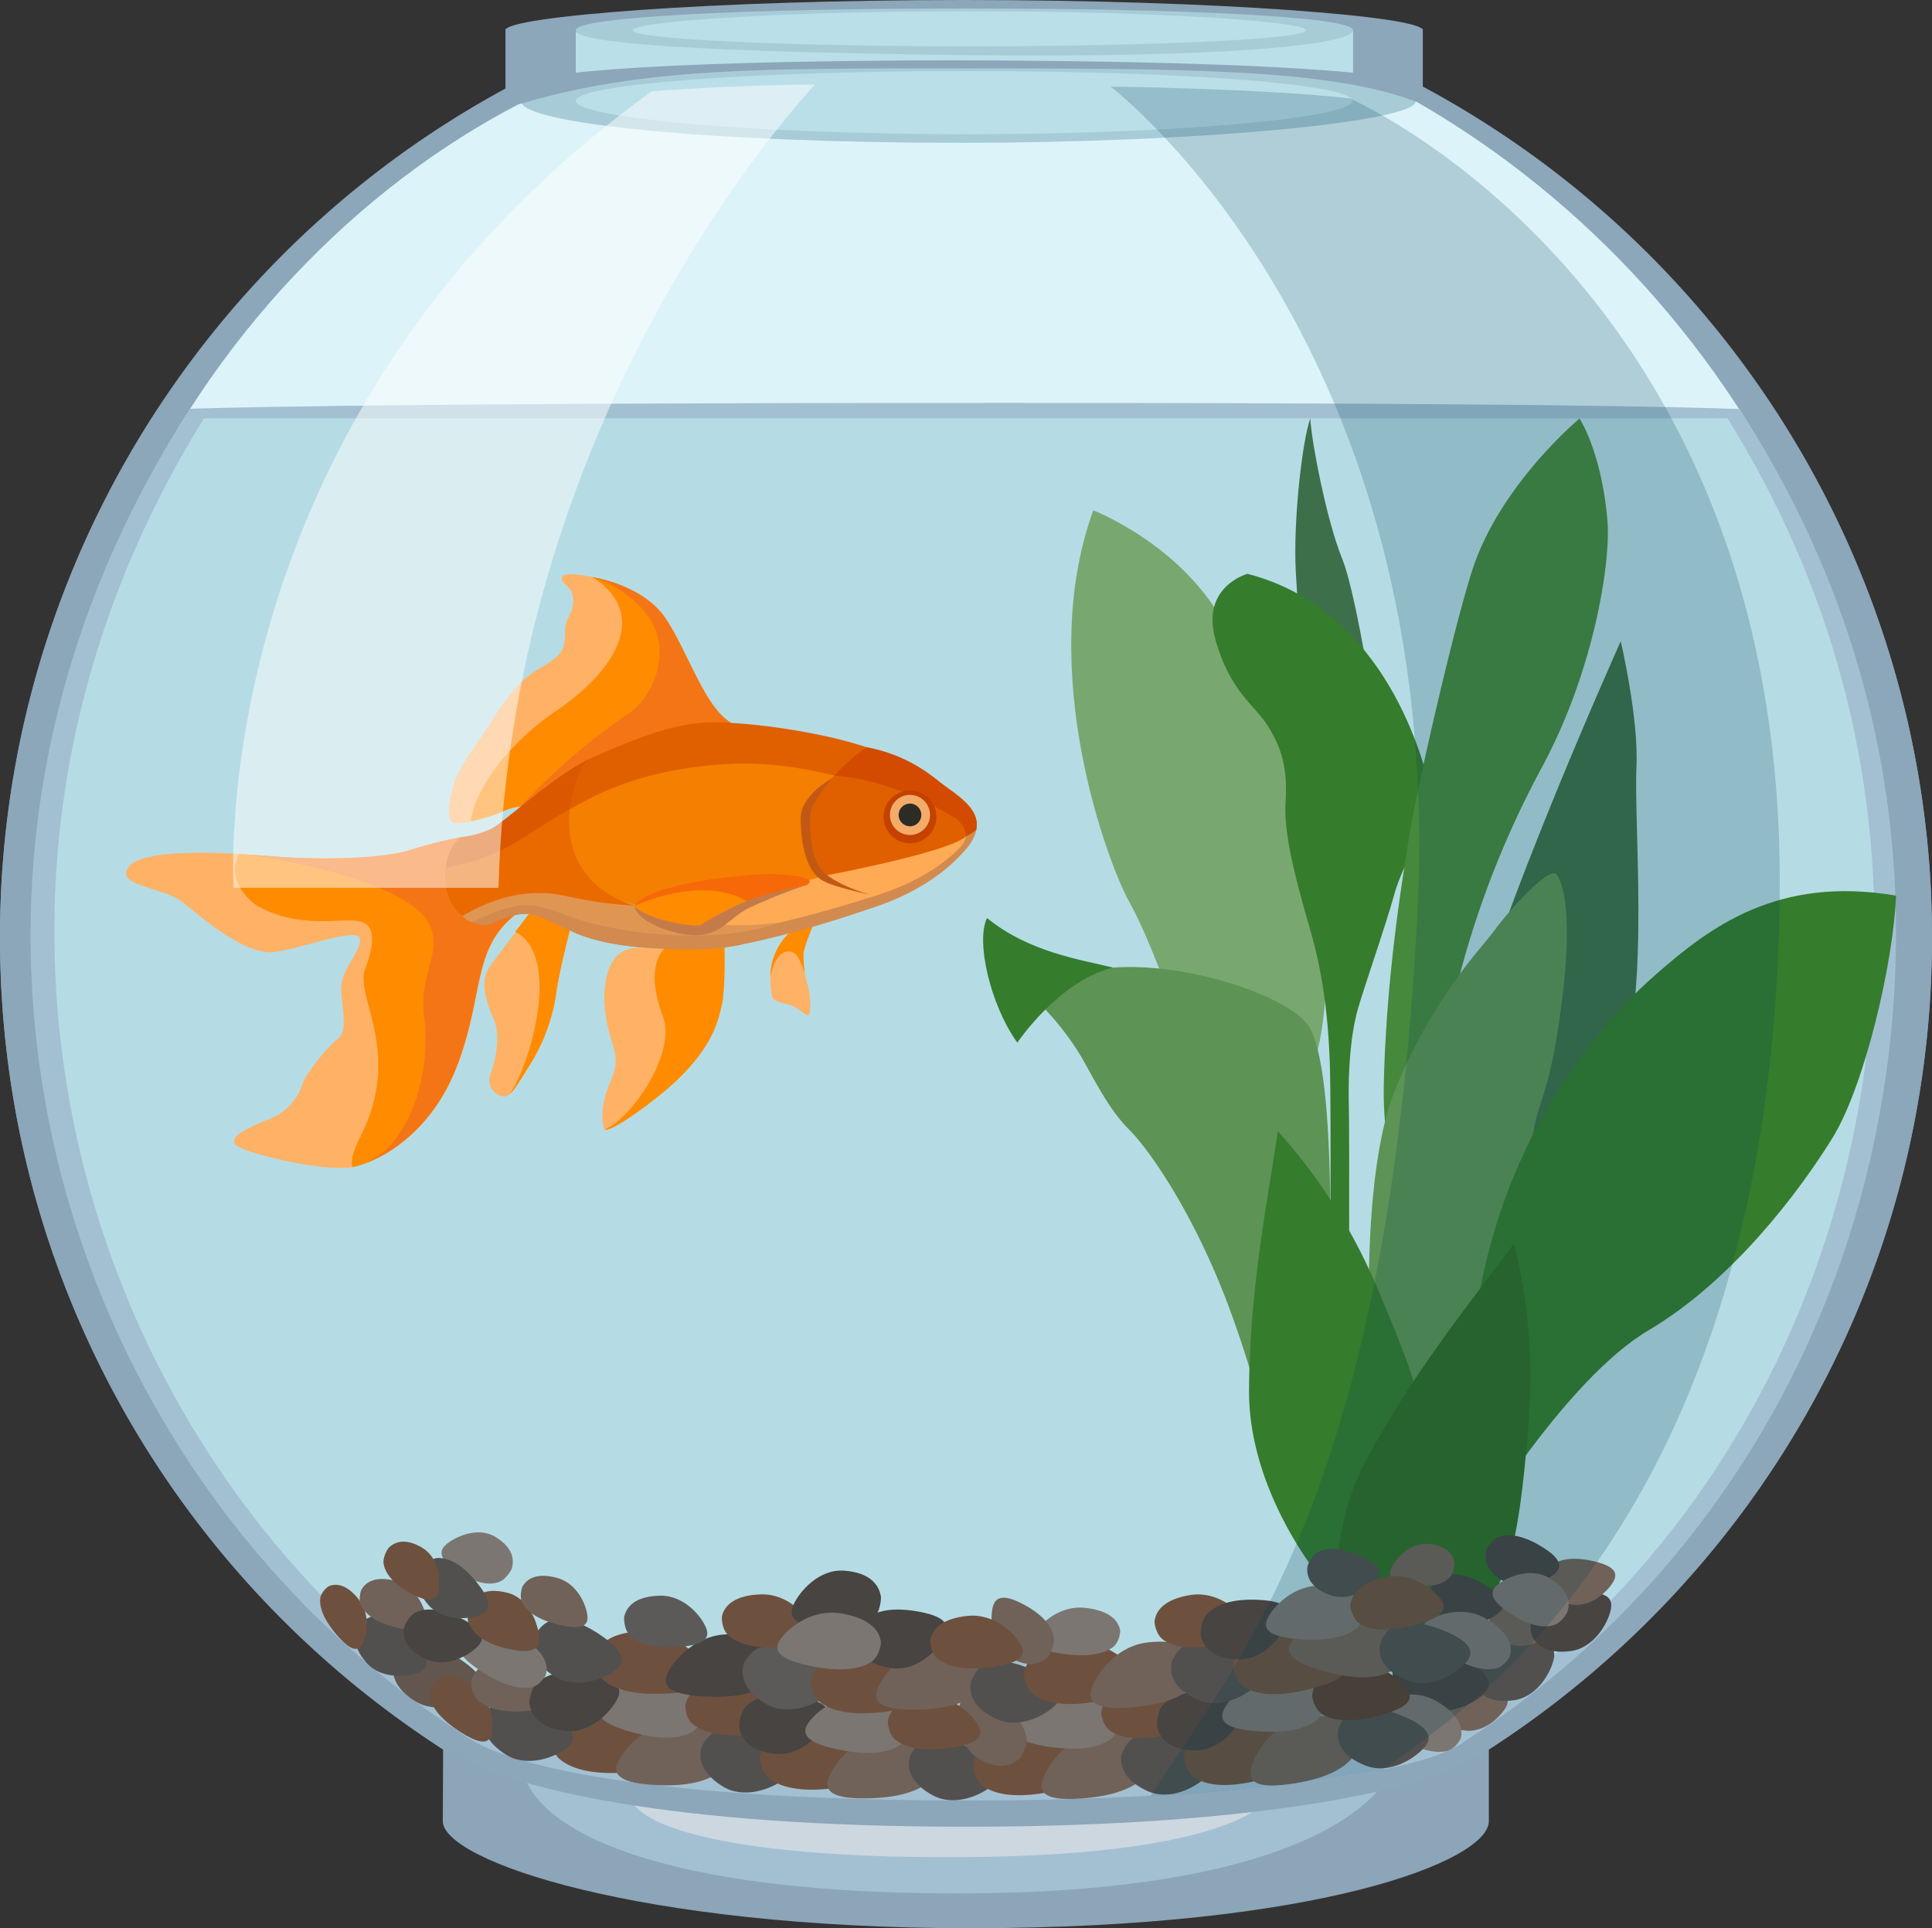 <svg xmlns="http://www.w3.org/2000/svg" width="500" height="499.06" viewBox="0 0 500 499.06">
  <rect x="0" y="0" width="500" height="499.06" fill="#333333" stroke="none"/>
  <defs>
    <style>
      .cls-1 {
        fill: #8ca5b8;
      }

      .cls-2 {
        fill: #a3c0d3;
      }

      .cls-3 {
        fill: #cdd7e0;
      }

      .cls-4 {
        fill: #8ca6ba;
      }

      .cls-5 {
        fill: #dcf3f9;
      }

      .cls-6 {
        fill: #b5dce5;
      }

      .cls-7 {
        fill: #3d704a;
      }

      .cls-8 {
        fill: #78a86f;
      }

      .cls-9 {
        fill: #357c2d;
      }

      .cls-10 {
        fill: #46893d;
      }

      .cls-11 {
        fill: #5d9355;
      }

      .cls-12 {
        fill: #6d513e;
      }

      .cls-13 {
        fill: #706259;
      }

      .cls-14 {
        fill: #51504f;
      }

      .cls-15 {
        fill: #7c7672;
      }

      .cls-16 {
        fill: #badfe8;
      }

      .cls-17 {
        fill: #a7ccd8;
      }

      .cls-18 {
        fill: #2f6d26;
      }

      .cls-19 {
        fill: #474442;
      }

      .cls-20 {
        fill: #63564e;
      }

      .cls-21 {
        fill: #73868a;
      }

      .cls-22 {
        fill: #574132;
      }

      .cls-23 {
        fill: #5b5a59;
      }

      .cls-24 {
        fill: #ffb266;
      }

      .cls-25 {
        fill: #ff8b00;
      }

      .cls-26 {
        fill: #f47516;
      }

      .cls-27 {
        fill: #d38a4f;
      }

      .cls-28 {
        fill: #fa5;
      }

      .cls-29 {
        fill: #e06000;
      }

      .cls-30 {
        fill: #d34b00;
      }

      .cls-31 {
        fill: #f47f00;
      }

      .cls-32 {
        fill: #e09653;
      }

      .cls-33 {
        fill: #db5800;
      }

      .cls-34 {
        fill: #ea6a00;
      }

      .cls-35 {
        fill: #f76908;
      }

      .cls-36 {
        fill: #c44100;
      }

      .cls-37 {
        fill: #f4ab69;
      }

      .cls-38 {
        fill: #2d2b26;
      }

      .cls-39 {
        fill: #c15914;
      }

      .cls-40 {
        fill: #c47b49;
      }

      .cls-41 {
        fill: #f0b080;
      }

      .cls-42 {
        fill: #fff;
        opacity: 0.5;
      }

      .cls-43 {
        fill: #003e54;
        opacity: 0.2;
      }
    </style>
  </defs>
  <title>Goldfish</title>
  <g id="Слой_2" data-name="Слой 2">
    <g id="Lager_1" data-name="Lager 1">
      <g>
        <path class="cls-1" d="M385.31,471.35c0,10.25-44,27.71-134.22,27.71-86,0-136.49-17.46-136.49-27.71l.08-18.56s82.68,2.31,135.27,2.31,135.36-2.31,135.36-2.31v18.56"/>
        <path class="cls-2" d="M360.14,458.05s-10.12,32.08-113,32C178.86,490,143.85,477,136.32,461.29c0,0,53.53,12.66,111.07,11.79C296.54,472.34,324.79,469.2,360.14,458.05Z"/>
        <path class="cls-3" d="M328.3,465.32s-7.44,15.39-83,15.35c-50.15,0-75.88-6.28-81.41-13.8a569.12,569.12,0,0,0,81.61,5.66C281.56,472.18,302.33,470.67,328.3,465.32Z"/>
        <polyline class="cls-4" points="368.22 22.93 130.81 22.93 130.81 7.48 368.22 7.48 368.22 22.93"/>
        <path class="cls-4" d="M368.22,22.4S344.05,14.8,255,15.51c-110.44.87-123.23,6.89-123.23,6.89A249.88,249.88,0,0,0,0,242.67C0,330.86,45.71,408.3,114.69,452.79H385.31C454.29,408.3,500,330.86,500,242.67A249.88,249.88,0,0,0,368.22,22.4"/>
        <path class="cls-4" d="M41.95,104.15A248.49,248.49,0,0,0,0,242.67C0,330.86,45.71,408.3,114.69,452.79H385.31C454.29,408.3,500,330.86,500,242.67a248.48,248.48,0,0,0-42-138.52s-29.58-5.39-198.73-5.39c-182.31,0-217.37,5.39-217.37,5.39"/>
        <path class="cls-5" d="M465.32,133C443.26,87.15,407.2,48.82,363.59,24.64l-225.18.23C96.88,45.1,57.32,83.42,34.23,133H465.32"/>
        <path class="cls-2" d="M49.2,105.8C23.86,144.92,7.91,191.38,7.91,242c0,87,45.81,165.16,113.69,208l257.64.56C448.44,406,490.69,328.15,490.69,241.12c0-50.59-15.17-96.09-40.51-135.22,0,0-28.06-.1-189.92-.1H49.2"/>
        <path class="cls-6" d="M54.35,105.8c-24.72,38.82-40.28,84.92-40.28,135.12,0,86.36,44.7,163.88,110.93,206.39l251.37.55C443.88,403.71,485.1,326.42,485.1,240.07c0-50.2-14.8-95.35-39.52-134.17,0,0-27.38-.1-185.3-.1H54.35"/>
        <path class="cls-2" d="M451.7,108.28H47.63l1.57-2.48s37.07-1.53,211.53-1.53c161.87,0,189.45,1.63,189.45,1.63Z"/>
        <path class="cls-4" d="M385.31,452.79c-13.17,10.4-60.56,20-135.31,20s-117.29-9.26-135.4-20c0,0,60.6-18.56,135.36-18.56s135.36,18.56,135.36,18.56"/>
        <path class="cls-2" d="M381,447.47C381,457.72,322.65,466,250.64,466S131,458.89,118.76,448c-7.67-6.8,59.88-19.14,131.89-19.14S381,437.22,381,447.47"/>
        <path class="cls-7" d="M356.73,191.31s-5.4-37-9.4-46.77-8-30.64-8.22-36.27c-2.11,5.93-4.46,26.46-3.76,39.69S338.41,189,338.41,189Z"/>
        <path class="cls-8" d="M282.94,132.08s23.84,9.19,34.65,30.8c17.38,22.79,31.22,76.35,23.36,109.24-24.31-8-37.46-12-37.46-12s-6.11-17.62-11.28-26.78S267.78,173.69,282.94,132.08Z"/>
        <path class="cls-9" d="M322.75,148.55s-12,3.29-8.22,16.91,10.34,17.15,13.63,22.48,5.17,10.49,4.54,19.73,3.91,24.28,6.58,33.67,4.41,20,4.87,33.83,0,62.26,0,62.26l4.92,7s.23-49.1,0-58.5.55-18.64,2.43-25.06,7.21-21.61,9.4-29.6,10.61-21.46,9.2-27.21-10.93-46.28-47.34-55.56"/>
        <path class="cls-10" d="M370.62,336s-13.12-27.56-12.49-55.44,4.7-52.31,6.58-64.21,11.62-54.53,16.44-69.15c7.23-21.93,27.63-38.87,27.63-38.87s5.73,8.59,7.23,26.52c.9,10.81-3.62,39.13-17,63.8A244.15,244.15,0,0,0,370.62,336"/>
        <path class="cls-7" d="M419.44,165.94s4.7,20,4.07,32.58,2.57,50.43-2,70.17-8,78.31-34.64,109.64c-8.77-21.61-10.65-72-9-97.81s41.58-114.57,41.58-114.57"/>
        <path class="cls-11" d="M356.35,377.85s-7.18-67.19,4.93-96.32c10.13-24.36,22.18-36.1,25.54-40.8s14.17-16.76,16-14.41S407.09,237,404.12,260s-6,24.9-7.21,32.58-15.43,70.95-40.57,85.28"/>
        <path class="cls-11" d="M342,346.37s2.15-10.81,2.2-19,1.08-54.5-6.2-62.72S302.31,247.7,283.52,251c-8.93,5.17-13.16,10.1-13.16,10.1a71.28,71.28,0,0,1,9.22,12c3.7,6.34,7.23,13.86,12.63,19.26S308,313,316.41,334.07c7.23,18,13.16,42,13.16,42Z"/>
        <path class="cls-9" d="M263.28,269.86s10.84-16.13,24.81-19.43c-8.11-2-21.72-3.91-32.65-12.83C252.51,243.58,256.23,260,263.28,269.86Z"/>
        <path class="cls-9" d="M342,408.77s-18.91-22.35-18.75-49,5-49.93,7.46-67a144.9,144.9,0,0,1,24.57,37.92c6.8,15.63,12.36,29.67,13.19,38.26s-1.13,35.75-1.13,35.75l-25.33,4"/>
        <path class="cls-9" d="M381.55,358.72l1.53-25.14C391.36,290.66,415,264,428.76,252S460,226.59,490.69,231.8c-.61,16.86-8,49.13-16.55,62.89s-25.75,36.75-47.52,49.63-45.6,53-45.6,53l.54-38.63"/>
        <path class="cls-12" d="M142.71,449.49s-.24,3.88,2.23,5.89,7.07,3.92,16.22,3.44,11.87-2.52,10.18-6.13-7.71-10.17-16.16-10S143.49,446.14,142.71,449.49Z"/>
        <path class="cls-13" d="M188.53,452.51s.28,3.88-2.17,5.91-7,4-16.18,3.6-11.9-2.4-10.24-6,7.61-10.25,16.06-10.12S187.72,449.17,188.53,452.51Z"/>
        <path class="cls-14" d="M181.71,451.75s1.71-3.27,4.37-3.91,6.69-.36,12.67,3.71,6.83,6.83,3.93,9.09-10.17,5.2-15.79,1.63S180.6,454.8,181.71,451.75Z"/>
        <path class="cls-15" d="M181.9,443.64s-.53,3.49-3.12,4.8-7,2.12-15.07-.08-10.06-4.54-7.86-7.41,8.81-7.55,16.28-5.72S181.86,440.51,181.9,443.64Z"/>
        <polyline class="cls-16" points="350.18 23.22 149 22.93 149 7.83 350.18 7.83 350.18 23.22"/>
        <path class="cls-4" d="M368.22,7.83h-18c-21.74,1.49-62.36.53-100.16.53H149c-12.27-1-18.19.77-18.19-.53C130.81,4.28,184,0,249.52,0S368.22,4.28,368.22,7.83Z"/>
        <path class="cls-17" d="M350.18,7.83c0,3.55-30.79,7.24-100.59,6.42Q149,13.08,149,7.83c0-3.55,45.47-5.64,101-5.64S350.18,4.28,350.18,7.83Z"/>
        <path class="cls-16" d="M338,7.83c0,2.29-39,4.15-87.16,4.15S163.7,10.12,163.7,7.83s39-4.93,87.16-4.93S338,5.54,338,7.83Z"/>
        <path class="cls-17" d="M366.35,26.25c0,5.12-54.06,10.71-118.07,10.71S134.88,32,134.88,26.25c0-6.78,47.51-10.61,111.51-10.61s119.95,3.83,119.95,10.61"/>
        <path class="cls-4" d="M366.35,22.44c0,.31.93,4.17,0,3.82-22.45-8.48-59.92-8.56-117.83-8.56-50.72,0-82.11-.27-113.49,9.09-3.84,1.14-.14-3.58-.14-4.35,0-4.34,47.51-6.8,111.51-6.8s119.95,2.45,119.95,6.8"/>
        <path class="cls-16" d="M350,26.1c0,4.25-43.09,8.63-100,8.63S149,30.35,149,26.1s44.46-7.7,101.38-7.7S350,21.85,350,26.1"/>
        <path class="cls-18" d="M347.62,424.53s-6.44-23.65,6.21-47.1,27.87-41.73,38-55.61a144.82,144.82,0,0,1,3.89,45c-1.33,17-3,32-6.32,40s-17.79,31-17.79,31l-24-13.3"/>
        <path class="cls-12" d="M177.38,441.15s-.2,3.3,1.82,5,5.76,3.34,13.22,2.92,9.68-2.15,8.3-5.21-6.29-8.65-13.17-8.47S178,438.3,177.38,441.15Z"/>
        <path class="cls-12" d="M196.68,454.81s0,3.89,2.64,5.72,7.32,3.42,16.42,2.29,11.66-3.36,9.73-6.83-8.41-9.6-16.82-8.79S197.22,451.41,196.68,454.81Z"/>
        <path class="cls-13" d="M242.74,454.7s.56,3.84-1.75,6-6.73,4.48-15.89,4.73-12-1.56-10.64-5.29,6.87-10.76,15.31-11.22S241.7,451.42,242.74,454.7Z"/>
        <path class="cls-14" d="M235.51,454.53s1.48-3.38,4.09-4.2,6.65-.83,12.89,2.81,7.29,6.33,4.56,8.79-9.78,5.9-15.64,2.74S234.62,457.64,235.51,454.53Z"/>
        <path class="cls-19" d="M191.28,446.55s.17-3.69,2.31-5.39,5.91-3.17,13-2,9.08,3.29,7.41,6.57-7,9-13.61,8.17S191.57,449.77,191.28,446.55Z"/>
        <path class="cls-14" d="M125.68,443.57s1.71-3.27,4.37-3.91,6.7-.36,12.67,3.71,6.83,6.83,3.93,9.09-10.17,5.2-15.79,1.63S124.57,446.61,125.68,443.57Z"/>
        <path class="cls-20" d="M102.18,429.73s1.71-3.27,4.37-3.91,6.7-.36,12.67,3.71,6.83,6.83,3.93,9.09-10.17,5.2-15.79,1.63S101.08,432.77,102.18,429.73Z"/>
        <path class="cls-12" d="M112.54,435.08s-1.8,2.17-1.27,4.36,2.29,5.2,7.63,8.66,7.75,3.39,8.34.59,0-9.12-4.81-12.46S114.41,433.44,112.54,435.08Z"/>
        <path class="cls-13" d="M122,435.17s-.18,3.2,1.65,4.87,5.23,3.24,12,2.85,8.78-2.08,7.53-5.06-5.71-8.41-12-8.23S122.61,432.4,122,435.17Z"/>
        <path class="cls-19" d="M137,440.62s.17-3.69,2.31-5.4,5.91-3.17,13-2,9.08,3.29,7.41,6.58-7,9-13.61,8.16S137.32,443.84,137,440.62Z"/>
        <path class="cls-15" d="M235.22,446.91s-.28,3.52-2.77,5-6.87,2.61-15,1-10.35-3.82-8.36-6.84,8.27-8.15,15.84-6.85S235,443.8,235.22,446.91Z"/>
        <path class="cls-12" d="M251.8,457s.26,3.88,3,5.55,7.51,3,16.53,1.3,11.44-4,9.3-7.4-9-9.08-17.32-7.77S252.13,453.61,251.8,457Z"/>
        <path class="cls-13" d="M297.68,453.59s.78,3.8-1.38,6.15-6.45,4.87-15.58,5.67-12.11-.84-10.94-4.63,6.21-11.16,14.61-12.12,12.05,1.73,13.29,4.94"/>
        <path class="cls-14" d="M290.37,453.76s1.27-3.46,3.82-4.45,6.59-1.23,13,2,7.66,5.88,5.08,8.5-9.4,6.48-15.45,3.68-7.2-6.6-6.5-9.76"/>
        <path class="cls-15" d="M289.63,445.14s-.07,3.53-2.47,5.16-6.7,3-15,1.89-10.56-3.2-8.76-6.33,7.76-8.63,15.4-7.79S289.18,442.05,289.63,445.14Z"/>
        <path class="cls-12" d="M285,443.34s.23,3.29,2.46,4.73,6.14,2.55,13.49,1.18,9.31-3.39,7.55-6.25-7.36-7.75-14.17-6.67-9.07,4.11-9.33,7"/>
        <path class="cls-12" d="M306.4,455.16s.53,3.85,3.36,5.32,7.7,2.44,16.57.14,11.13-4.84,8.76-8-9.59-8.43-17.82-6.53-10.78,5.67-10.87,9.11"/>
        <path class="cls-13" d="M351.06,448.6s1.05,3.74-.95,6.22S344,460.14,335,461.58s-12.14,0-11.23-3.86,5.41-11.56,13.72-13.12,12.14.88,13.6,4"/>
        <path class="cls-19" d="M299.45,446.89s-.31-3.68,1.59-5.65,5.44-3.91,12.67-3.68,9.43,2.09,8.2,5.55S316.14,453,309.47,453s-9.32-2.93-10-6.09"/>
        <path class="cls-13" d="M371.83,441.73s.28-2.88,2-4.13,4.74-2.25,10.29-1.06,7,2.93,5.54,5.43-5.84,6.78-11,5.86-6.77-3.57-6.87-6.1"/>
        <path class="cls-14" d="M381.54,435.56s-.72-3.4.82-5.47,4.63-4.3,11.42-4.95,9.07.84,8.34,4.23-4.24,9.9-10.47,10.71-9.07-1.64-10.1-4.51"/>
        <path class="cls-19" d="M360.72,430.52s1.63-3.61,4.43-4.47,7.15-.83,13.81,3.15,7.76,6.87,4.8,9.49-10.55,6.23-16.81,2.77-7.21-7.6-6.23-10.93"/>
        <path class="cls-15" d="M342.84,439.86s.18,3.52-2.1,5.33-6.47,3.48-14.79,2.93-10.76-2.44-9.18-5.69,7.13-9.15,14.81-8.85,10.59,3.23,11.24,6.29"/>
        <path class="cls-15" d="M378,450s-1.34,2.82-3.87,3.27-6.51,0-12.75-3.95-7.35-6.43-4.75-8.3,9.41-4.13,15.27-.65,6.88,7,6.11,9.64"/>
        <path class="cls-14" d="M346.31,447.71s1-3.54,3.5-4.7,6.49-1.69,13.15,1.11,8.06,5.33,5.67,8.12-8.93,7.12-15.15,4.75-7.64-6.08-7.17-9.28"/>
        <path class="cls-21" d="M329.95,448.21h0m17.46-3.12.12.05,0,0-.14,0m-5-2.3a5.94,5.94,0,0,1-.67,1.34h.48a16.45,16.45,0,0,1,2.24.15c-.26-.11-.5-.24-.73-.36a4.47,4.47,0,0,1-1.31-1.12m-26.58-11.4q-2.28,3.22-4.65,6.18.69,0,1.44,0l1.12,0a19.2,19.2,0,0,1,6,.92A16.29,16.29,0,0,1,331,433.56h.57c5.21.2,8.22,1.62,9.83,3.46a7,7,0,0,1,2.06-2.6c-8.2-1.18-17.51-2.21-27.69-3"/>
        <path class="cls-22" d="M351.73,430.77a12.89,12.89,0,0,0-2.92.33,16.05,16.05,0,0,0-6.52,2.84,7.27,7.27,0,0,0-2.16,2.72,6.28,6.28,0,0,0-.53,2.44,8.26,8.26,0,0,0,1.53,3.58,4.67,4.67,0,0,0,1.37,1.17c.24.13.49.26.76.38a11.77,11.77,0,0,0,3.12.86l.14,0a17.5,17.5,0,0,0,2.28.14,31.26,31.26,0,0,0,7.85-1.16q1.91-.5,3.35-1c3.93-1.43,5.31-3,4.7-4.86a4.45,4.45,0,0,0-.63-1.19,16.51,16.51,0,0,0-12.35-6.26"/>
        <path class="cls-13" d="M264.09,454.8s2.05-2.88,1.54-5.38-2.34-5.75-8.1-8.92-8.4-2.66-9.15.76-.34,10.79,4.86,13.9S262,457.07,264.09,454.8Z"/>
        <path class="cls-12" d="M229.76,445.58s0,3.3,2.17,4.87,6,2.92,13.39,2,9.5-2.82,7.91-5.78-6.88-8.19-13.74-7.52S230.19,442.7,229.76,445.58Z"/>
        <path class="cls-12" d="M153.92,429s-.24,3.88,2.23,5.89,7.07,3.92,16.22,3.44,11.87-2.52,10.18-6.13-7.71-10.17-16.16-10S154.69,425.64,153.92,429Z"/>
        <path class="cls-19" d="M201.33,429.6s.28,3.88-2.17,5.91-7,4-16.18,3.6-11.9-2.4-10.24-6,7.61-10.25,16.06-10.12S200.52,426.26,201.33,429.6Z"/>
        <path class="cls-23" d="M192.62,430.23s1.71-3.27,4.37-3.91,6.69-.36,12.67,3.71,6.83,6.83,3.93,9.09-10.17,5.2-15.79,1.63S191.52,433.27,192.62,430.23Z"/>
        <path class="cls-12" d="M186.82,418.39s-.2,3.3,1.82,5,5.76,3.34,13.22,2.93,9.68-2.15,8.3-5.21-6.29-8.65-13.17-8.46S187.45,415.54,186.82,418.39Z"/>
        <path class="cls-12" d="M209.84,435.05s0,3.89,2.64,5.72,7.32,3.42,16.42,2.29,11.66-3.36,9.73-6.83-8.41-9.6-16.82-8.79S210.38,431.66,209.84,435.05Z"/>
        <path class="cls-13" d="M255.37,431.72s.56,3.84-1.75,6-6.73,4.48-15.89,4.73-12-1.56-10.64-5.29S234,426.45,242.4,426,254.33,428.45,255.37,431.72Z"/>
        <path class="cls-14" d="M251.33,435.08s1.29-3.46,3.84-4.43,6.59-1.21,13,2.07,7.64,5.9,5.06,8.52-9.42,6.45-15.46,3.63S250.62,438.24,251.33,435.08Z"/>
        <path class="cls-19" d="M221.78,424.39s.17-3.69,2.31-5.39,5.91-3.17,13-2,9.07,3.29,7.41,6.58-7,9-13.61,8.17S222.08,427.61,221.78,424.39Z"/>
        <path class="cls-14" d="M138.34,423.36s1.71-3.27,4.37-3.91,6.69-.36,12.67,3.71,6.83,6.83,3.93,9.09-10.17,5.2-15.79,1.63S137.23,426.41,138.34,423.36Z"/>
        <path class="cls-23" d="M161.52,418.56s-.18,3.2,1.65,4.87,5.23,3.25,12,2.85,8.78-2.08,7.53-5.06-5.71-8.41-12-8.23S162.09,415.79,161.52,418.56Z"/>
        <path class="cls-15" d="M141.24,433.51s-1.31,2.76-3.78,3.19-6.35,0-12.45-3.84-7.19-6.27-4.65-8.1,9.18-4,14.9-.65S142,430.91,141.24,433.51Z"/>
        <path class="cls-14" d="M93.14,420.3s2.23-2.27,4.59-2.14,5.63,1.37,9.55,6.24,3.94,7.36,1,8.51-9.71,1.75-13.47-2.61S91.47,422.54,93.14,420.3Z"/>
        <path class="cls-12" d="M85,410.58s-2,1.35-2.14,3.29.59,4.87,4.14,9.07,5.56,4.74,6.75,2.58S96,418,92.88,414,86.94,409.69,85,410.58Z"/>
        <path class="cls-13" d="M93.49,411.51s-1,2.61.15,4.44,3.51,4,9.21,5.36,7.78.48,7.49-2.3-2.62-8.38-7.83-9.8S94.65,409.37,93.49,411.51Z"/>
        <path class="cls-19" d="M104.62,421.07s1.07-3,3.26-3.89,5.68-1.14,11.29,1.61,6.68,5,4.48,7.3-8.05,5.7-13.31,3.35S104.05,423.8,104.62,421.07Z"/>
        <path class="cls-12" d="M121.52,415.32s-1.13,3.16,0,5.32,3.66,4.66,9.8,6.08,8.43.28,8.21-3-2.52-10-8.13-11.46S122.86,412.7,121.52,415.32Z"/>
        <path class="cls-15" d="M132.38,406.16s-1.35,2.73-3.47,3.37-5.36.55-10.17-2.56-5.51-5.33-3.21-7.29,8.1-4.64,12.63-1.93S133.23,403.63,132.38,406.16Z"/>
        <path class="cls-14" d="M109.17,405.37s2.23-2.27,4.6-2.14,5.63,1.38,9.55,6.24,3.94,7.36,1,8.5-9.72,1.75-13.47-2.6S107.5,407.61,109.17,405.37Z"/>
        <path class="cls-12" d="M100.49,400.71S98.87,403,99.32,405s2,4.63,6.74,7.25,6.88,2.25,7.43-.47.1-8.62-4.19-11.18S102.17,398.93,100.49,400.71Z"/>
        <path class="cls-13" d="M135.18,410.69s-1,2.61.15,4.44,3.51,4,9.21,5.36,7.79.48,7.49-2.3-2.62-8.38-7.83-9.8S136.34,408.55,135.18,410.69Z"/>
        <path class="cls-19" d="M228,413.41s0,3.69-2,5.5-5.75,3.45-12.93,2.63-9.23-2.85-7.72-6.21,6.57-9.34,13.21-8.81S227.58,410.21,228,413.41Z"/>
        <path class="cls-15" d="M228,425.27s-.28,3.52-2.77,5-6.87,2.61-15,1-10.35-3.82-8.36-6.84,8.27-8.15,15.84-6.85S227.78,422.16,228,425.27Z"/>
        <path class="cls-12" d="M265,433.4s.26,3.88,3,5.55,7.51,3,16.53,1.3,11.44-4,9.29-7.4-9-9.08-17.32-7.77S265.29,430,265,433.4Z"/>
        <path class="cls-13" d="M310.36,430s.79,3.8-1.38,6.15-6.45,4.87-15.58,5.68-12.11-.84-10.94-4.63,6.21-11.16,14.61-12.12S309.13,426.84,310.36,430Z"/>
        <path class="cls-14" d="M303.26,430.11s1.27-3.46,3.82-4.44,6.59-1.23,13,2,7.66,5.88,5.08,8.5-9.41,6.48-15.45,3.67S302.56,433.28,303.26,430.11Z"/>
        <path class="cls-15" d="M289.91,422.1s-.06,3-2.08,4.36-5.65,2.55-12.62,1.59-8.91-2.7-7.39-5.34,6.55-7.29,13-6.58S289.53,419.49,289.91,422.1Z"/>
        <path class="cls-12" d="M298.79,419.83s.23,3.29,2.46,4.73,6.14,2.56,13.49,1.18,9.31-3.39,7.55-6.25-7.36-7.75-14.17-6.68S299,416.92,298.79,419.83Z"/>
        <path class="cls-12" d="M319.16,431.65s.53,3.85,3.36,5.32,7.7,2.44,16.58.14,11.13-4.84,8.75-8-9.59-8.43-17.82-6.53S319.26,428.21,319.16,431.65Z"/>
        <path class="cls-13" d="M363.13,427.36s-.56,3.85-3.39,5.31-7.72,2.38-16.58,0-11.1-4.91-8.7-8.09,9.64-8.37,17.86-6.41S363.06,423.92,363.13,427.36Z"/>
        <path class="cls-19" d="M310.78,423.38s-.31-3.68,1.59-5.65,5.44-3.91,12.67-3.69,9.43,2.09,8.2,5.55-5.77,9.85-12.44,9.87S311.49,426.54,310.78,423.38Z"/>
        <path class="cls-13" d="M385.31,419.79s.28-2.88,2-4.13,4.74-2.25,10.28-1.06,7,2.93,5.54,5.43-5.84,6.78-11,5.86S385.41,422.32,385.31,419.79Z"/>
        <path class="cls-19" d="M370.27,411.19s1.25-2.76,3.39-3.41,5.46-.63,10.55,2.4,5.92,5.25,3.67,7.24-8.06,4.76-12.84,2.12S369.52,413.74,370.27,411.19Z"/>
        <path class="cls-15" d="M353,416.39s.18,3.37-2,5.1-6.19,3.33-14.15,2.8-10.3-2.33-8.79-5.45,6.83-8.76,14.18-8.47S352.41,413.46,353,416.39Z"/>
        <path class="cls-15" d="M390.77,428.61s-1.34,2.82-3.88,3.27-6.51,0-12.75-3.95-7.35-6.43-4.75-8.3,9.41-4.13,15.27-.65S391.54,426,390.77,428.61Z"/>
        <path class="cls-19" d="M396.29,422.83s-.72-3.4.82-5.48,4.63-4.3,11.42-4.95,9.07.84,8.34,4.23-4.24,9.9-10.47,10.71S397.32,425.7,396.29,422.83Z"/>
        <path class="cls-13" d="M399.69,409.16s.28-2.88,2-4.13,4.74-2.25,10.28-1.06,7,2.93,5.54,5.43-5.84,6.78-11,5.86S399.79,411.69,399.69,409.16Z"/>
        <path class="cls-19" d="M384.72,401.11s1.25-2.76,3.39-3.41,5.46-.63,10.55,2.4,5.92,5.25,3.67,7.24-8.06,4.76-12.84,2.12S384,403.66,384.72,401.11Z"/>
        <path class="cls-15" d="M405.63,417.24s-1.37,2.8-3.62,3.41-5.69.44-10.86-2.88-6-5.65-3.57-7.63,8.52-4.63,13.4-1.71S406.5,414.63,405.63,417.24Z"/>
        <path class="cls-14" d="M357.13,425.68s1-3.54,3.5-4.7,6.48-1.69,13.15,1.11,8.06,5.33,5.67,8.12-8.93,7.12-15.15,4.75S356.66,428.89,357.13,425.68Z"/>
        <path class="cls-14" d="M338.38,405.4s.82-2.82,2.79-3.75,5.17-1.35,10.49.88,6.42,4.25,4.52,6.48-7.12,5.68-12.09,3.79S338,408,338.38,405.4Z"/>
        <path class="cls-13" d="M376.43,404.6s0,2.65-1.5,3.94-4.16,2.46-9.33,1.83-6.63-2.1-5.53-4.51,4.77-6.69,9.55-6.28S376.13,402.28,376.43,404.6Z"/>
        <path class="cls-12" d="M349.47,415.91s.46,3.27,2.78,4.54,6.31,2.12,13.54.23,9.05-4,7.1-6.76-7.89-7.22-14.6-5.67S349.52,413,349.47,415.91Z"/>
        <path class="cls-13" d="M271.3,428.66s1.88-2.65,1.42-5-2.15-5.28-7.44-8.2-7.73-2.45-8.41.7-.31,9.92,4.47,12.78S269.37,430.75,271.3,428.66Z"/>
        <path class="cls-12" d="M240.74,424.65s0,3.3,2.17,4.86,6,2.93,13.39,2,9.5-2.82,7.91-5.78-6.88-8.19-13.73-7.52S241.16,421.77,240.74,424.65Z"/>
        <path class="cls-24" d="M134.74,208.81a11.47,11.47,0,0,0-4.3,1.11C128,211,120,213.55,117.53,213s-1.11-7.34.44-11.49,6.6-10.6,8.53-13.72,6.9-11.12,12.23-14.24,6.9-4.45,7.34-7.27-.44-3.71,1.19-6.75,1.33-6.3-.37-7.71-2.81-3.41,1.45-3.19,17.76,2.67,23.91,11.42,8.24,22.34,16.91,27c-6.23,5.33-54.43,21.72-54.43,21.72"/>
        <path class="cls-25" d="M172.26,160.09c-5.86-8.82-18.94-10.71-18.94-10.71,14.41,9.11,7.07,23.58-9.95,35-9,6.06-20.24,18-21.54,28.2a39.69,39.69,0,0,0,8.6-2.7,11.47,11.47,0,0,1,4.3-1.11s48.2-16.39,54.43-21.72c-6.86-4.13-11-18.09-16.91-27"/>
        <path class="cls-26" d="M172.26,160.09c-5.86-8.82-18.94-10.71-18.94-10.71,7.06,2.1,16.37,8.87,17.3,17.46.72,6.66-2.65,14.34-8.08,17.94a161.08,161.08,0,0,0-27.81,24s48.2-16.39,54.43-21.72c-6.86-4.13-11-18.09-16.91-27"/>
        <path class="cls-24" d="M147.47,240.82s-2.58,10-3.39,15.38A48.2,48.2,0,0,1,137.55,275c-4.08,6.45-5.41,9.2-7.49,8.75s-4.38-2.45-3-6.16,2.3-9.42,1-13-4.5-9.79-1.36-14.31,10-13.13,10.56-14c1.48-.89,8.78-.57,10.28,4.64"/>
        <path class="cls-25" d="M137.19,236.17l-3.84,5c11.91,6.07,4.2,33.73-1.38,41.89,1.33-1.13,2.83-3.79,5.59-8.16a48.2,48.2,0,0,0,6.53-18.76c.82-5.41,3.39-15.38,3.39-15.38-1.51-5.22-8.8-5.53-10.28-4.64"/>
        <path class="cls-24" d="M210.67,238.91s-2.61,6.06-2.72,8a21.33,21.33,0,0,0,1,7.67c1.06,3.84.85,7.73.34,8.18s-2.56-1.89-4.62-2.56-4.78-.89-4.95-2.62-1.94-9.66,4.26-15.78A9.66,9.66,0,0,1,210.67,238.91Z"/>
        <path class="cls-25" d="M205.83,246.87c.95.67,2.47,5,2.47,5a30.2,30.2,0,0,1-.35-5c.11-1.89,2.72-8,2.72-8a9.66,9.66,0,0,0-6.7,2.85A15.91,15.91,0,0,0,199.36,253C200.16,248,202.94,244.83,205.83,246.87Z"/>
        <path class="cls-24" d="M119.31,216.67A118.8,118.8,0,0,0,106.19,220c-8.31,2.52-24.91,2.52-35.59,1.63s-33.22-2.37-37.23,2.67,9,5.19,14.09,9.34,16.17,13.79,23.73,12.75,22.4-7,22-3-5.19,7.71-4.9,13.05,1.78,10.38-.89,12.46-8.15,8.79-9,11.34a14.53,14.53,0,0,1-8.57,9.34c-5.78,2.33-10.46,4.45-9,6.56s23.25,7.45,30.48,5.89,20.48-8.76,27.18-26.53c6.9-18.3,3.74-29.87,14.94-38.82-6.19-5.17-14-20.08-14-20.08"/>
        <path class="cls-25" d="M119.31,216.67A118.8,118.8,0,0,0,106.19,220c-8.31,2.52-24.91,2.52-35.59,1.63-3.05-.25-8.75-.61-8.75-.61-3.73,7.11,3.5,12.74,4.89,13.51,7.61,4.18,14.89,4,20.28,3.79,3.22-.12,5.77-.23,7.31.59,3.34,1.78,1.76,7.62.15,11.93-2.72,7.29,9.94,21.51-1.33,43.61-2.9,5.69-1.93,7.64-1.93,7.64,7.23-1.56,20.48-8.76,27.18-26.53,6.9-18.3,3.74-29.87,14.94-38.82-6.19-5.17-14-20.08-14-20.08"/>
        <path class="cls-26" d="M119.31,216.67A118.8,118.8,0,0,0,106.19,220c-8.31,2.52-24.91,2.52-35.59,1.63-1.9-.16-4.81-.36-6.75-.48C97.05,226.29,108.45,234,111,239c3.79,7.36-2.63,13.14-1.26,23.77,1.93,14.92-3.4,33.36-15.38,38.39,7.47-2.72,18.21-10.18,24-25.6,6.9-18.3,3.74-29.87,14.94-38.82-6.19-5.17-14-20.08-14-20.08"/>
        <path class="cls-27" d="M160.42,215.65c-8.37,2.51-15.38,6.61-23.16,10.43a107.38,107.38,0,0,1-20.42,7.17c1.84,3.72,5.13,6.43,9.52,6.09,11.35-5.1,11.9-2.54,22.58,2.13s28.26,4.34,35,4.11,25-4.78,40.64-10.23c14.46-4.45,21.62-11.42,24.51-14.53s3.56-5.12,3.71-7.19c.05-1.69-82.88-.82-92.37,2"/>
        <path class="cls-28" d="M160.33,215.4c-8.35,2.29-15.34,6-23.11,9.54-6.53,2.94-14.29,5.07-21.28,6.75,1.84,3.4,3.74,6,6.22,7,11.17-5.25,14.29-5.87,24.95-1.6s29.54,5.12,36.28,4.92,24.76-4.34,40.42-9.32c14.43-4.07,21.32-10.06,24.21-12.91a6.56,6.56,0,0,0,2.15-5.88c.05-1.54-80.36-1.06-89.83,1.54"/>
        <path class="cls-24" d="M187.49,245.24s.27,10.36-.62,14.48-2.11,10.46-11.57,19.47-18.13,13.91-18.8,13.12-1.15-5.53.7-10.36,3-6.62,1.34-11.73-3.34-12.79-1-19.28c1.78-5,5.32-5.76,8.88-5.68s12.14-1,14.37-3.27C182.36,245,187.49,245.24,187.49,245.24Z"/>
        <path class="cls-25" d="M187.49,245.24s-5.12-.26-6.74-3.26c-1.39,1.39-4.41,2.22-8,2.72-2.52,1.94-5.4,7.37-1.19,18.35,3.62,9.46-8.17,26.51-15.06,29.26,1.45,1,13.17-7.46,18.69-12.72,9.45-9,10.79-15.76,11.68-19.87S187.49,245.24,187.49,245.24Z"/>
        <path class="cls-29" d="M242.93,202.21c-4-3.23-11.24-6.67-21.8-9.79s-27.81-5.67-37.6-5.45-20.58,4.89-30,9-22.81,16.8-26.48,18.58a24.71,24.71,0,0,1-7.71,2.11c-3.33,2.38-4.8,8-3.69,13.11,2.26-.67,136.53-10.44,137.15-16.45-.09-4.86-5.93-8-9.85-11.12"/>
        <path class="cls-30" d="M252.67,214.78s.11-1,.11-1.45c-.09-4.86-5.93-8-9.85-11.12a40.17,40.17,0,0,0-18.66-8.82,43.09,43.09,0,0,0-8.26,7.37c-1,1.3,22.53,12.47,34,15.7A13.9,13.9,0,0,0,252.67,214.78Z"/>
        <path class="cls-31" d="M216,200.76c-10.64-2.65-20.06-3.65-29.71-2.9-35.58,2.78-43.48,17.92-62.39,24.59-2.15.76-8.56,2.15-8.56,2.15-.58,5.46.84,9.64,4.33,12.45,7.57-4.4,16.39-7.4,26.7-5.19a116,116,0,0,0,45.94,0c14.09-3.11,21.82-5.39,21.82-5.39L216,200.76"/>
        <path class="cls-27" d="M184,242.47c-6.82-1.88-12-2.59-22.36-6.16-6.18-2.12-37.81-4.9-44.82-3.06,1.84,3.72,5.13,6.43,9.52,6.09,11.35-5.1,11.9-2.54,22.58,2.13s28.26,4.34,35,4.11a55,55,0,0,0,7.94-1.11c-2.82-.29-5-1.22-7.86-2"/>
        <path class="cls-32" d="M164.47,234.1s-35.74-9.86-48.53-2.41c1.84,3.4,3.74,6,6.22,7,11.17-5.25,14.29-5.87,24.95-1.6,9.28,3.72,36,8.31,54.6,1.71-10.74,1.11-19.91,1.56-37.22-4.67"/>
        <path class="cls-33" d="M152.2,196.59c-9.34,4.63-21.67,16.27-25.17,18a24.71,24.71,0,0,1-7.71,2.11c-3.33,2.38-4.8,8-3.69,13.11.81-.24,17.12-3.63,31.84-20.31,0,0,.84-8.71,4.73-12.88"/>
        <path class="cls-34" d="M147.47,209.47c-9.61,5.19-13.53,9.44-23.56,13-2.15.76-8.56,2.15-8.56,2.15-.58,5.46.84,9.64,4.33,12.45,7.57-4.4,16.39-7.4,26.7-5.19a108.49,108.49,0,0,0,17.88,2.54c-10.69-3.28-18.21-11.52-16.79-24.94"/>
        <path class="cls-29" d="M246.66,211.42C231.36,202.1,219.32,201,216,200.76c-5.34,4.56-7.41,8.58-7.41,13.1,0,11.18,5.54,12.65,5.54,12.65s31-5.84,35.87-10C250.24,214.82,248.32,212.15,246.66,211.42Z"/>
        <path class="cls-25" d="M208.86,229a116.22,116.22,0,0,0-17.23,5c-7.29,2.86-7.66,4.82-10.59,5.6s-17.85-3.33-16.77-5.21c3.33-5.79,29.37-8.45,35.86-8.21S211.26,227.23,208.86,229Z"/>
        <path class="cls-35" d="M200.13,226.2c-6.49-.24-32.54,2.42-35.86,8.21,0,0,17.54-8.23,29.15-1.07,6.88-2.31,15.45-4.3,15.45-4.3C211.26,227.23,206.62,226.44,200.13,226.2Z"/>
        <circle class="cls-36" cx="235.5" cy="211.42" r="6.84"/>
        <circle class="cls-37" cx="235.5" cy="210.92" r="5.19"/>
        <circle class="cls-38" cx="235.5" cy="210.92" r="2.94"/>
        <path class="cls-39" d="M215.27,201.41s-5.32,6.36-5.49,9-.67,12.25,4.06,15.91,11.46,5.22,11.46,5.22-9.18-1.74-12.57-3.73c-2.56-1.5-5.51-6-5.51-16.13C207.22,206,214.88,201.69,215.27,201.41Z"/>
        <path class="cls-40" d="M208.86,229s-10.22,2.17-15.59,4.21a73.35,73.35,0,0,0-11.92,6.19c-1.15.68-13.63-1.12-17.14-4.86.47,3.94,10.51,7.86,16.67,7.47s7.75-4.47,13.11-7.09A149.78,149.78,0,0,1,208.86,229Z"/>
        <path class="cls-41" d="M138.29,206c-1.24,1-2.43,1.92-3.55,2.82h0c-3.48,2.79-6.31,5.07-7.72,5.75,1.86-.9,6.21-4.6,11.27-8.57h0"/>
        <path class="cls-42" d="M168.7,23.62s22.84-1.73,42.14-1.73c-3.19,3.82-78.47,83.9-81.83,207.89H60.47S52,107.69,168.7,23.62Z"/>
        <path class="cls-43" d="M287.39,22.4s87.14,66,79.4,214.66-45.35,191.09-69,227.72c12.47-.5,40-2.8,60.16-6.77C376.8,443.94,458.29,395.44,460.58,233c2.19-155.31-106.06-205-111.14-207.51C327.42,22.93,287.39,22.4,287.39,22.4Z"/>
      </g>
    </g>
  </g>
</svg>

